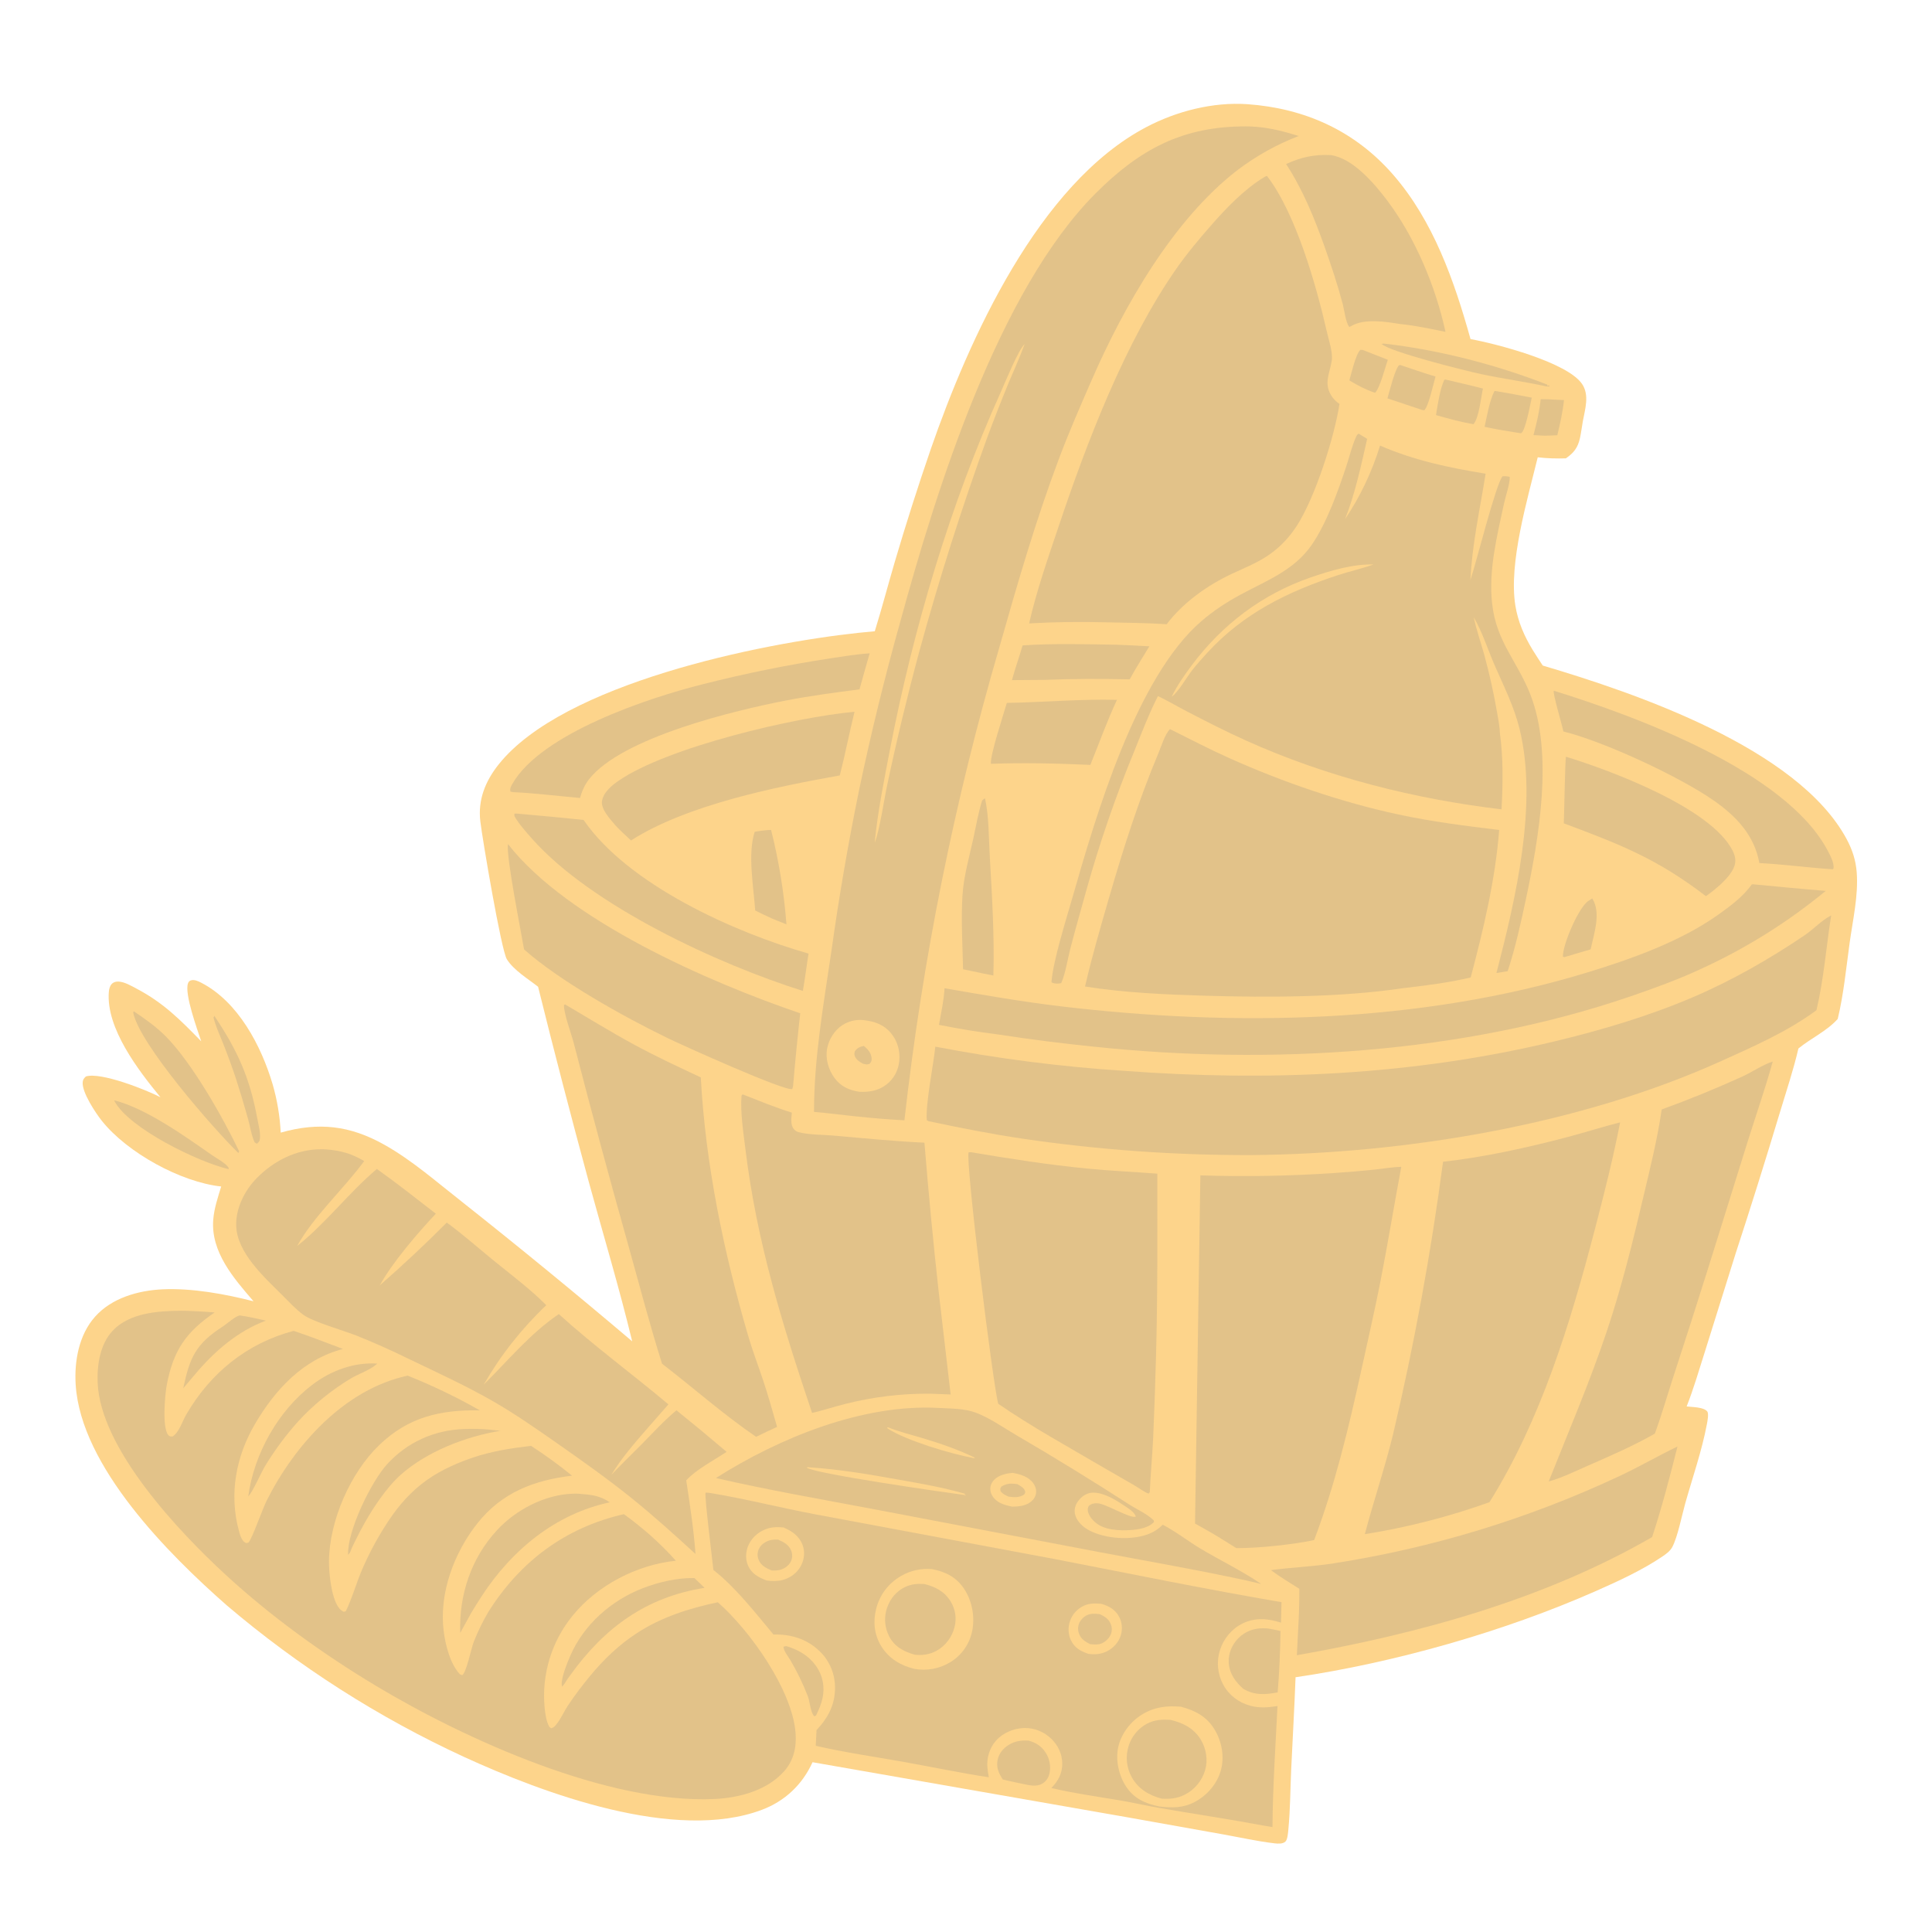 <?xml version="1.0" encoding="UTF-8"?> <svg xmlns="http://www.w3.org/2000/svg" width="1024" height="1024" viewBox="0 0 1024 1024" fill="none"><path d="M661.109 55.214C642.814 53.989 623.651 58.902 607.53 67.382C550.415 97.423 513.51 179.832 493.28 238.184C486.514 257.862 480.186 277.687 474.3 297.646C470.68 309.936 467.445 322.33 463.655 334.57C460.745 334.819 457.838 335.102 454.935 335.42C402.775 341.004 298.505 362.273 264.34 405.102C257.27 413.96 253.215 423.912 254.585 435.361C255.725 444.934 265.65 503.56 268.635 508.41C272.215 514.225 279.91 518.815 285.195 523C293.795 557.665 302.779 592.234 312.145 626.7C319.825 654.755 328.245 682.66 335.07 710.93C305.273 685.654 275.05 660.884 244.415 636.63C231.25 626.335 218.445 615.02 203.835 606.8C185.47 596.47 168.965 594.61 148.78 600.31C148.357 591.624 146.919 583.017 144.495 574.665C138.495 554.4 126.28 530.935 106.61 520.84C104.955 519.99 102.805 518.97 100.945 519.71C100.25 519.99 99.86 520.54 99.62 521.25C97.71 526.935 104.6 545.67 106.665 551.935C95.65 540.63 86.715 531.565 72.465 524.045C69.605 522.535 66.2 520.49 62.91 520.255C61.605 520.165 60.23 520.495 59.29 521.455C58.205 522.565 57.795 524.255 57.68 525.75C56.155 545.035 73.36 567.33 85.035 581.55C77.275 577.525 53.435 568.1 45.525 570.54C44.525 571.525 43.985 572.065 43.835 573.515C43.28 578.87 50.755 590.025 54.01 594.105C67.525 611.015 95.88 626.58 117.24 628.865C115.49 634.615 113.505 640.395 113.025 646.425C111.65 663.585 123.91 677.575 134.37 689.695C119.165 685.845 101.86 682.65 86.195 683.365C73.29 683.96 59.29 687.905 50.41 697.845C41.81 707.465 39.315 721.46 40.115 733.985C42.88 777.285 89.315 823.75 120.205 850.885C158.296 883.286 200.638 910.326 246.055 931.255C288.01 950.49 358.03 976.56 403.915 959.2C416.09 954.59 425.3 945.835 430.665 934.01L597.096 963.125L648.33 972.27C657.288 973.88 666.527 975.95 675.551 977.005C677.354 977.215 679.848 977.405 681.292 976.085C682.472 975.005 682.71 971.185 682.869 969.53C683.866 959.145 683.878 948.48 684.35 938.05C685.091 921.695 686.08 905.34 686.673 888.98C739.161 881.265 797.222 864.745 845.674 843.36C857.663 838.07 870.578 832.155 881.392 824.785C883.243 823.525 885.283 821.98 886.351 819.965C889.216 814.565 891.436 803.13 893.2 796.875C897.082 783.1 901.962 769.16 904.635 755.12C904.94 753.52 905.833 749.22 904.829 748.035C902.901 745.755 896.871 745.795 893.966 745.44C897.591 736.19 900.395 726.64 903.394 717.175L919.848 664.61C927.971 639.76 935.8 614.815 943.332 589.78C946.716 578.49 950.545 567.205 953.192 555.725C959.94 550.215 968.114 546.625 974.036 540.065C977.159 527.075 978.511 513.125 980.328 499.876C982.002 487.672 985.031 474.788 984.104 462.443C983.616 455.952 981.773 450.338 978.686 444.611C952.786 396.57 866.792 367.308 817.693 352.758C815.866 350.036 814.087 347.282 812.359 344.497C807.866 337.125 804.574 329.566 803.177 321.001C799.498 298.441 809.643 264.553 815.029 242.377C820.02 242.974 824.934 243.079 829.954 242.938C834.14 240.023 836.288 237.301 837.413 232.204C838.067 229.24 838.398 226.199 838.95 223.213C840.133 216.812 842.527 209.409 838.535 203.519C830.688 191.944 792.984 182.196 779.404 179.719C770.826 148.925 759.69 117.045 738.367 92.567C718.11 69.312 691.598 57.384 661.109 55.214Z" fill="#FDD48B"></path><path d="M823.018 211.78C820.898 211.57 818.725 211.617 816.594 211.577C815.937 218.137 814.449 224.28 812.767 230.633L818.865 230.933C821.044 230.912 823.23 230.773 825.408 230.68C826.901 224.538 828.277 218.348 828.94 212.056L823.018 211.78Z" fill="#888383" fill-opacity="0.23"></path><path d="M722.302 185.484L721.041 185.425C718.647 187.39 716.19 198.233 715.181 201.604C719.526 204.277 723.815 206.511 728.659 208.148L728.849 208.15C731.398 205.645 734.238 194.521 735.563 190.701L722.302 185.484Z" fill="#888383" fill-opacity="0.23"></path><path d="M843.93 476.208L843.632 476.388C842.67 476.958 841.689 477.545 840.872 478.318C835.94 482.984 828.28 500.625 828.365 507.065L829.184 507.3C833.794 505.86 838.452 504.555 843.085 503.19C844.764 495.07 848.801 483.756 843.93 476.208Z" fill="#888383" fill-opacity="0.23"></path><path d="M416.765 872.475C416.27 872.515 415.77 872.69 415.285 872.815C415.34 875.12 417.84 878.055 419.01 880.09C422.557 886.14 425.616 892.463 428.155 899C429.28 901.905 429.5 907.54 431.585 909.69L432.525 909.275C433.565 907.06 434.565 904.835 435.31 902.5C437.16 896.7 436.865 890.61 433.895 885.23C430.175 878.5 423.95 874.58 416.765 872.475Z" fill="#888383" fill-opacity="0.23"></path><path d="M113.615 538.455L113.675 538.415L113.17 539.315C114.245 543.81 116.34 548.205 118.035 552.515C120.558 558.818 122.894 565.194 125.04 571.635C127.327 578.713 129.467 585.838 131.46 593.005C132.475 596.69 133.115 600.795 134.47 604.345C134.96 605.625 135.04 605.655 136.235 606.175C136.765 605.615 137.43 605.155 137.615 604.38C138.4 601.01 136.99 596.2 136.37 592.83C132.36 571.045 125.86 556.725 113.615 538.455Z" fill="#888383" fill-opacity="0.23"></path><path d="M734.39 182.207C733.494 182.069 733.156 182.096 732.298 182.267C736.141 186.368 776.751 196.541 785.499 198.385C796.866 200.78 808.409 202.344 819.76 204.825L821.363 204.82L820.902 204.23L819.906 204.581L820.215 203.904C793.182 193.352 763.251 185.589 734.39 182.207Z" fill="#888383" fill-opacity="0.23"></path><path d="M127.06 697.2C124.595 697.695 120.57 701.455 118.2 702.99C103.69 712.38 100.64 719.305 97.11 735.83L103.135 728.715C113.35 716.515 125.82 705.545 140.945 699.965C136.325 698.895 131.76 697.855 127.06 697.2Z" fill="#888383" fill-opacity="0.23"></path><path d="M742.233 193.478L741.623 193.51C739.403 195.282 736.364 207.842 735.375 211.14L753.861 217.317L754.932 217.417C757.148 215.427 759.861 202.965 760.848 199.575C754.598 197.718 748.42 195.537 742.233 193.478Z" fill="#888383" fill-opacity="0.23"></path><path d="M792.429 207.21L791.938 207.496C789.293 213.25 788.235 220.052 786.868 226.216C793.191 227.629 799.607 228.588 805.998 229.634C806.084 229.61 806.176 229.604 806.255 229.563C808.58 228.359 811.042 214.212 811.858 210.769C805.4 209.481 798.923 208.294 792.429 207.21Z" fill="#888383" fill-opacity="0.23"></path><path d="M60.53 583.175C60.575 583.315 60.6 583.47 60.67 583.605C68.435 598.195 105.38 616.02 121.155 619.66C121.22 619.045 121.28 619.11 120.74 618.365C119.265 616.33 114.66 613.83 112.475 612.31C97.945 602.225 77.575 587.525 60.53 583.175Z" fill="#888383" fill-opacity="0.23"></path><path d="M765.935 201.121L765.43 201.443C763.077 206.792 762.095 214.193 761.103 219.995C767.667 221.88 774.221 223.676 780.958 224.832C783.933 221.501 784.917 210.638 785.993 205.954C779.355 204.193 772.617 202.715 765.935 201.121Z" fill="#888383" fill-opacity="0.23"></path><path d="M545.186 922.565C541.349 922.355 538.163 922.725 534.792 924.73C531.864 926.475 529.516 929.26 528.781 932.635C527.901 936.68 529.328 939.85 531.512 943.17C534.412 943.9 537.365 944.48 540.289 945.115C543.675 945.73 548.019 947.21 551.342 945.885C552.403 945.468 553.361 944.826 554.15 944.002C554.939 943.178 555.539 942.193 555.909 941.115C557.124 937.67 556.625 933.285 554.901 930.095C552.672 925.97 549.624 923.805 545.186 922.565Z" fill="#888383" fill-opacity="0.23"></path><path d="M408.685 439.856C405.725 439.995 402.92 440.343 400.005 440.863C396.155 452.702 399.46 470.105 400.27 482.577C403.24 484.12 406.3 485.496 409.335 486.91L416.83 489.922C415.595 473.363 412.765 455.937 408.685 439.856Z" fill="#888383" fill-opacity="0.23"></path><path d="M199.93 722.74C187.505 721.9 175.26 726.535 165.46 734C147.395 747.76 134.61 770.675 131.58 793.075C134.04 790.705 138.39 780.43 140.67 776.715C145.72 768.5 151.645 760.445 158.11 753.3C165.855 744.745 176.35 736.255 186.345 730.38C190.305 728.055 196.045 726.185 199.41 723.215C199.585 723.06 199.755 722.9 199.93 722.74Z" fill="#888383" fill-opacity="0.23"></path><path d="M70.95 536.04L70.575 536.55C73.65 553.13 113.26 598.345 126.3 611.1C126.535 610.865 126.615 610.515 126.75 610.215C118.225 592.38 101.98 563.705 88.185 549.62C83.01 544.34 77.06 540.145 70.95 536.04Z" fill="#888383" fill-opacity="0.23"></path><path d="M258.95 757.695C254.71 757.29 250.13 757.25 245.875 757.41C230.05 757.99 215.79 764.405 205.125 776.12C196.755 785.31 183.96 811.495 184.5 824.07C185.63 823.145 185.84 822 186.375 820.67C190.785 811.295 195.645 802.295 201.75 793.885C204.9 789.55 208.32 785.305 212.33 781.72C226.225 769.315 247.08 761.28 265.235 758.35L258.95 757.695Z" fill="#888383" fill-opacity="0.23"></path><path d="M368.045 836.405C358.88 836.24 349 838.535 340.495 841.86C323.855 848.365 309.39 861.09 302.245 877.65C300.795 881 296.695 890.75 297.95 893.95L299.01 892.68C300.045 890.93 301.245 889.275 302.435 887.625C320.495 862.645 342.445 846.5 373.44 841.595C371.69 839.82 369.85 838.125 368.045 836.405Z" fill="#888383" fill-opacity="0.23"></path><path d="M672.179 863.155C671.323 863.035 670.38 863.035 669.518 863.025C664.582 862.95 659.903 864.705 656.407 868.22C653.072 871.575 650.999 876.275 651.235 881.04C651.525 886.905 654.746 891.41 659.013 895.135C665.06 898.67 670.609 898.215 677.198 897C678.06 886.183 678.553 875.34 678.678 864.49C676.537 863.925 674.356 863.555 672.179 863.155Z" fill="#888383" fill-opacity="0.23"></path><path d="M522.075 423.126C521.425 423.442 521.085 423.776 520.56 424.268C518.495 430.729 517.35 437.728 515.895 444.371C513.74 454.199 510.76 464.542 510.135 474.568C509.335 487.425 510.17 500.83 510.445 513.725L515.62 514.8C519.225 515.64 522.885 516.305 526.51 517.04C527.121 495.937 525.772 474.503 524.577 453.433C524.017 443.569 524.19 432.751 522.075 423.126Z" fill="#888383" fill-opacity="0.23"></path><path d="M592.062 341.727C575.371 341.45 558.657 340.953 541.989 342.078C540.251 348.255 538.022 354.269 536.352 360.482L553.46 360.352C568.656 359.745 583.563 359.714 598.762 360.079C601.964 354.119 605.716 348.387 609.171 342.564C603.471 342.215 597.768 341.936 592.062 341.727Z" fill="#888383" fill-opacity="0.23"></path><path d="M306.865 791.72C305.72 791.64 304.535 791.67 303.39 791.71C288.755 792.21 273.49 800.215 263.625 810.81C249.69 825.775 243.24 845.335 243.925 865.495L249.6 855.135C251.424 852.066 253.316 849.039 255.275 846.055C271.155 821.63 294.315 802.405 323.185 796.26C317.83 792.595 313.165 792.225 306.865 791.72Z" fill="#888383" fill-opacity="0.23"></path><path d="M592.023 370.939C572.606 370.435 553.072 372.223 533.647 372.56C531.907 378.527 524.708 400.329 525.211 404.837C542.677 404.197 560.453 404.623 577.91 405.414C582.618 393.847 586.698 382.282 592.023 370.939Z" fill="#888383" fill-opacity="0.23"></path><path d="M830.012 401.091C829.528 401.932 829.028 433.031 828.852 436.389C858.78 447.561 878.325 455.158 904.17 474.987C906.85 473.149 909.276 471.082 911.739 468.97C914.529 466.269 917.785 463.006 919.172 459.32C920.276 456.388 919.704 453.59 918.322 450.857C906.889 428.259 854.014 408.443 830.012 401.091Z" fill="#888383" fill-opacity="0.23"></path><path d="M273.91 431.224C273.54 431.142 273.035 431.21 272.655 431.22L272.64 432.515C275.075 436.814 278.715 440.839 281.98 444.532C313.41 480.051 380.52 511.04 425.52 525.205C426.705 518.66 427.475 512.005 428.555 505.43C389.36 494.246 332.955 469.024 309.295 434.571C297.509 433.365 285.713 432.25 273.91 431.224Z" fill="#888383" fill-opacity="0.23"></path><path d="M823.55 366.095C822.821 367.216 828.018 384.409 828.628 387.7C850.081 392.978 890.141 411.593 908.351 424.312C920.292 432.652 929.89 442.777 932.493 457.433C945.512 458.108 958.451 459.888 971.455 460.744L971.759 460.32C972.359 457.564 969.948 453.174 968.653 450.731C946.408 408.756 867.016 379.579 823.55 366.095Z" fill="#888383" fill-opacity="0.23"></path><path d="M460.935 346.286C453.995 346.696 446.905 347.947 440.015 348.953C417.332 352.412 394.832 356.978 372.595 362.634C343.65 369.855 286.76 388.771 271.545 415.5C270.765 416.867 270.15 418.015 270.555 419.568L271.885 419.85C283.685 420.386 295.62 421.907 307.4 422.948C308.53 419.211 309.785 416.112 312.22 412.997C329.55 390.853 389.68 376.45 416.98 371.203C429.765 368.746 442.65 367.038 455.555 365.377C457.27 358.995 459.14 352.646 460.935 346.286Z" fill="#888383" fill-opacity="0.23"></path><path d="M705.338 82.201C696.61 81.748 689.587 83.296 681.666 86.95C690.545 100.507 696.784 115.889 702.169 131.112C705.67 141.008 709.009 151.065 711.693 161.217C712.519 164.342 713.242 170.896 715.149 173.319C715.441 173.171 715.744 173.043 716.026 172.877C723.216 168.64 734.197 170.49 742.117 171.733C750.184 172.533 758.212 174.291 766.148 175.894C760.903 151.863 750.193 126.189 735.421 106.514C728.681 97.535 717.185 83.871 705.338 82.201Z" fill="#888383" fill-opacity="0.23"></path><path d="M452.92 377.258C421.62 380.079 353.68 395.966 327.785 413.861C324.165 416.364 319.69 420.075 319.06 424.711C318.47 429.054 323.7 434.451 326.265 437.548C328.855 440.318 331.68 442.868 334.45 445.454C363.975 426.587 410.825 417.127 445.1 410.99C447.99 399.816 450.135 388.461 452.92 377.258Z" fill="#888383" fill-opacity="0.23"></path><path d="M269.235 447.371C268.14 453.8 276.22 493.908 277.765 503.205C296.67 520.005 330.515 538.86 353.71 550.145C361.685 554.025 416.055 578.55 419.925 577.215L420.365 575.515C421.445 562.685 422.704 549.87 424.14 537.075C376.04 520.695 300.905 488 269.235 447.371Z" fill="#888383" fill-opacity="0.23"></path><path d="M889.108 766.68C878.368 771.815 868.152 777.865 857.29 782.84C809.616 805.083 759.04 820.481 707.06 828.575C695.984 830.335 684.71 830.715 673.593 832.2C678.353 835.775 683.674 838.865 688.681 842.105C688.708 849.018 688.512 855.93 688.093 862.83L687.366 877.3C752.128 865.89 818.347 847.765 875.656 814.69C880.853 798.97 885.041 782.73 889.108 766.68Z" fill="#888383" fill-opacity="0.23"></path><path d="M939.6 562.625C933.926 564.47 928.729 568.225 923.281 570.68C909.33 577.022 895.136 582.813 880.73 588.04C878.543 603.34 874.767 618.43 871.233 633.465C865.536 657.695 859.513 682.25 851.565 705.85C842.476 732.845 831.348 758.795 820.838 785.215C827.82 783.285 834.603 779.91 841.238 777.005C853.325 771.715 865.634 766.385 877.117 759.855C880.504 750.54 883.259 740.975 886.31 731.54C892.969 711.237 899.493 690.89 905.882 670.5L926.349 604.89C930.778 590.81 935.655 576.85 939.6 562.625Z" fill="#888383" fill-opacity="0.23"></path><path d="M929.704 468.744C929.315 468.634 928.896 468.719 928.492 468.74C923.911 475.229 916.995 480.325 910.571 484.891C890.661 499.043 864.528 508.33 841.318 515.42C752.453 542.58 653.756 544.29 562 533.345C541.464 530.895 521 527.325 500.625 523.8C500.275 530.22 498.795 536.845 497.685 543.18C508.037 545.281 518.466 546.98 528.949 548.275C545.789 550.87 562.693 553.027 579.645 554.745C672.859 564.6 775.336 558.59 864.348 528.045C876.689 523.81 889.136 519.28 900.989 513.805C924.946 502.918 947.367 488.927 967.675 472.193C955.011 471.193 942.353 469.929 929.704 468.744Z" fill="#888383" fill-opacity="0.23"></path><path d="M497.17 746.22C456.9 744.125 412.91 762.185 379.45 783.385C407.25 789.795 435.6 794.695 463.64 799.985L582.834 822.675C606.086 827.085 629.446 831.125 652.605 835.99C657.913 837.051 663.195 838.232 668.449 839.535C658.203 832.53 646.999 827.19 636.364 820.85C629.533 816.78 623.366 811.8 616.265 808.135C613.864 810.505 611.463 812.1 608.258 813.25C599.212 816.495 586.118 815.64 577.566 811.27C574.254 809.575 570.969 806.7 569.905 803.01C569.25 800.74 569.657 798.46 570.873 796.45C572.355 794.005 574.913 791.81 577.789 791.29C583.434 790.275 590.476 794.44 595.005 797.445C597.061 798.81 601.474 801.36 601.978 803.84C599.255 805.145 586.389 797.085 581.753 796.77C579.974 796.65 578.4 796.995 577.05 798.185C576.627 799.045 576.487 799.49 576.554 800.475C576.713 802.84 578.685 805.28 580.378 806.78C585.253 811.085 593.333 811.38 599.537 810.94C603.488 810.66 608.902 809.8 611.625 806.68L611.564 805.865C607.778 802.235 602.838 800.17 598.466 797.38C578.837 784.715 558.928 772.491 538.753 760.715C531.954 756.75 524.511 751.495 517.19 748.735C511.11 746.45 503.61 746.605 497.17 746.22Z" fill="#888383" fill-opacity="0.23"></path><path d="M470.705 756.5L470.215 756.545L470.475 757.165C480.48 763.615 504.17 770.62 515.975 772.81L516.525 772.855L516.58 772.54C507.61 768.225 498.27 765.02 488.745 762.17C482.755 760.38 476.49 758.86 470.705 756.5Z" fill="#FDD48B"></path><path d="M429.16 777.735C427.97 777.58 428.505 777.5 427.54 777.86C431.61 781.09 500.465 790.95 510.38 792.27L511.67 792.435L512.02 792.135L511.495 792.955L511.34 791.69C499.88 788.35 488.14 786.36 476.41 784.26C460.805 781.47 444.995 778.755 429.16 777.735Z" fill="#FDD48B"></path><path d="M536.745 780.655C534.167 780.865 531.787 781.31 529.462 782.5C527.503 783.505 525.73 785.195 525.119 787.365C524.587 789.255 524.953 791.235 525.994 792.88C528.387 796.665 532.264 797.615 536.333 798.555C539.304 798.505 542.164 798.37 544.861 796.95C546.819 795.915 548.451 794.285 548.996 792.085C549.489 790.09 548.939 787.99 547.789 786.325C545.254 782.65 540.901 781.415 536.745 780.655Z" fill="#FDD48B"></path><path d="M539.159 786.595C535.737 786.225 533.75 786.1 530.749 787.925C530.071 789.115 530.058 789.05 530.349 790.385C531.504 791.91 532.842 792.45 534.549 793.25C537.674 793.64 540.008 793.865 542.795 792.19C543.15 791.53 543.546 791.22 543.34 790.445C542.826 788.52 540.74 787.535 539.159 786.595Z" fill="#888383" fill-opacity="0.23"></path><path d="M299.575 532.4L298.96 532.63C298.59 536.57 302.86 548.09 304.02 552.555C313.436 589.038 323.257 625.415 333.48 661.68C339.15 682.075 344.525 702.6 350.895 722.79C367.575 735.625 383.325 749.645 400.745 761.545L406.65 758.695L411.875 756.29C409.52 748.095 407.22 739.85 404.53 731.755C401.865 723.74 398.845 715.91 396.475 707.79C383.58 663.635 373.915 617.045 371.43 571.035C359.62 565.54 347.8 559.99 336.335 553.795C323.9 547.075 311.775 539.55 299.575 532.4Z" fill="#888383" fill-opacity="0.23"></path><path d="M393.585 580.025L393.025 580.745C392.335 589.765 394.015 600.165 395.105 609.14C401.075 658.2 414.72 702.23 430.415 748.885C436.315 747.54 442.125 745.565 448.02 744.11C462.681 740.381 477.762 738.558 492.89 738.685L503.855 739.1L497.435 683.88C494.569 657.841 492.081 631.761 489.97 605.65C473.93 604.875 457.985 603.32 441.995 601.9C436.125 601.375 428.77 601.55 423.16 600.035C422.18 599.77 421.615 599.345 420.92 598.605C418.8 596.345 419.47 592.525 419.695 589.725C410.85 586.995 402.205 583.39 393.585 580.025Z" fill="#888383" fill-opacity="0.23"></path><path d="M514.595 610.685L513.4 610.75C511.555 614.885 526.318 734.42 529.096 744.045C546.819 756.24 565.989 766.745 584.542 777.64L601.207 787.255C603.73 788.73 606.036 790.545 608.749 791.66L609.399 790.91C609.813 781.49 610.697 772.07 611.181 762.65C611.809 748.086 612.319 733.517 612.711 718.945C613.609 686.695 613.398 654.335 613.421 622.07C600.953 621.1 588.488 620.58 576.034 619.35C555.408 617.31 535.024 614.15 514.595 610.685Z" fill="#888383" fill-opacity="0.23"></path><path d="M858.705 594.88C849.418 597.21 840.251 600.17 830.984 602.615C809.582 608.26 786.861 613.305 764.841 615.755C758.439 664.242 749.617 712.379 738.408 759.985C734.039 777.94 728.097 795.325 723.379 813.145C745.88 809.564 767.997 803.889 789.442 796.195C816.737 752.58 832.38 701.13 845.299 651.625C850.22 632.77 854.98 614.025 858.705 594.88Z" fill="#888383" fill-opacity="0.23"></path><path d="M742.721 618.415C738.181 618.555 733.496 619.39 728.969 619.875C721.925 620.61 714.868 621.212 707.8 621.68C683.98 623.323 660.091 623.756 636.226 622.975L633.393 807.505L641.353 812.005C646.057 814.71 650.641 817.67 655.259 820.52C667.133 820.6 684.905 818.68 696.516 816.275C707.561 787.23 714.866 756.65 721.499 726.33C724.948 710.57 728.597 694.805 731.699 678.97C735.643 658.83 738.928 638.58 742.721 618.415Z" fill="#888383" fill-opacity="0.23"></path><path d="M172.94 609.215C171.925 609.13 170.895 609.135 169.875 609.14C156.915 609.215 145.03 615.315 136.055 624.455C129.635 630.995 124.835 640.555 125.195 649.905C125.735 663.99 139.97 676.86 149.305 686.145C152.985 689.805 156.66 693.875 160.86 696.93C165.97 700.65 182.135 705.18 189.195 707.99C198.489 711.734 207.642 715.82 216.635 720.24C231.555 727.42 246.96 734.445 261.32 742.695C273.08 749.45 284.085 757.145 295.19 764.91C308.7 774.355 322.215 783.935 335.055 794.28C346.625 803.61 357.665 813.61 368.625 823.64C367.695 810.525 365.665 797.605 363.72 784.61C369.215 778.705 378.315 774.01 385.13 769.51C376.368 762.041 367.502 754.695 358.535 747.475C351.86 753.08 345.93 759.56 339.815 765.765C334.555 771.105 329.11 776.255 324.005 781.75C329.345 772.83 336.565 764.61 343.37 756.79C346.979 752.616 350.618 748.468 354.285 744.345C335.115 728.23 314.745 713.32 296.18 696.495C280.89 706.89 269.4 720.99 256.375 733.885C265.335 718.32 276.509 704.139 289.545 691.785C281.14 683.295 271.31 675.975 262.06 668.45C253.645 661.605 245.55 654.405 236.805 647.98C225.5 659.39 213.395 670.66 201.32 681.245C207.805 669.285 221.525 653.38 231.005 643.275C220.66 635.285 210.41 627.155 199.755 619.58C184.815 632.17 172.78 648.3 157.5 660.4C166.235 644.59 182.29 630.07 193.035 615.385C186.415 611.44 180.6 609.81 172.94 609.215Z" fill="#888383" fill-opacity="0.23"></path><path d="M970.556 485.207C965.472 487.761 961.266 492.474 956.549 495.67C938.006 508.23 918.005 519.68 897.387 528.495C873.658 538.64 848.736 546.02 823.681 552.02C748.529 570.02 672.358 573.285 595.509 567.55C562.017 565.366 528.694 561.091 495.735 554.75C494.785 564.285 490.41 585.625 491.245 593.74L492.135 594.24C508.775 597.78 525.38 601.065 542.222 603.555C582.227 609.433 622.613 612.328 663.047 612.215C744.826 611.53 837.248 596.235 911.983 562.52C929.155 554.77 947.557 546.71 962.757 535.435C966.654 519.04 967.928 501.85 970.556 485.207Z" fill="#888383" fill-opacity="0.23"></path><path d="M620.141 386.463C617.436 389.048 615.51 395.573 613.997 399.176C603.385 424.441 595.297 449.986 587.685 476.276C583.213 491.721 578.696 507.195 575.094 522.87C596.099 526.205 617.674 527.115 638.909 527.755C672.065 528.745 710.825 528.65 743.619 523.755C755.564 522.37 767.801 520.84 779.505 518.065C786.261 492.501 792.542 466.34 794.597 439.921C776.678 437.733 758.925 435.516 741.248 431.712C710.794 425.158 679.674 414.443 651.268 401.698C640.754 396.981 630.467 391.588 620.141 386.463Z" fill="#888383" fill-opacity="0.23"></path><path d="M671.493 93.219C670.725 93.49 670.204 93.785 669.511 94.216C659.264 100.588 650.055 110.16 642.127 119.196C635.62 126.614 629.173 134.286 623.522 142.382C596.377 181.263 576.214 233.941 561.16 278.823C555.465 295.801 549.442 312.945 545.454 330.418C558.966 329.653 572.505 329.459 586.033 329.836C596.795 330.075 607.634 330.139 618.374 330.844C627.051 319.325 640.144 310.069 653.109 304.039C660.087 300.794 667.231 297.978 673.502 293.428C679.151 289.33 683.775 284.282 687.523 278.404C697.14 263.323 707.22 231.843 709.944 214.115C708.453 213.001 707.163 211.908 706.091 210.366C701.287 203.459 704.723 198.317 705.849 191.174C706.541 186.785 704.192 179.914 703.19 175.527C697.626 151.171 686.788 112.978 671.493 93.219Z" fill="#888383" fill-opacity="0.23"></path><path d="M720.127 229.856C719.494 230.225 719.212 230.559 718.886 231.25C716.586 236.134 715.217 242.202 713.494 247.363C709.056 260.65 703.229 277.116 695.294 288.706C685.946 302.361 671.072 307.803 657.13 315.376C649.922 319.292 643.197 323.712 636.956 329.054C602.141 358.855 580.792 432.529 568.34 476.009C564.999 487.675 558.133 509.3 557.293 520.62C557.41 520.685 557.521 520.765 557.644 520.82C559.042 521.445 561.05 521.485 562.488 521.045C564.826 515.59 565.72 508.945 567.203 503.17C569.886 492.732 572.892 482.377 575.753 471.985C582.756 446.925 591.234 422.3 601.141 398.239C605.117 388.384 608.911 378.419 613.738 368.941C618.533 371.192 623.127 373.939 627.825 376.395C638.552 382.002 649.403 387.543 660.438 392.517C703.035 411.713 749.543 423.489 795.849 428.967C796.569 415.481 796.801 401.982 794.97 388.563C794.867 384.8 793.993 380.698 793.371 376.978C791.61 366.906 789.381 356.92 786.692 347.054C784.851 340.403 782.512 333.882 781.098 327.12C785.716 335.056 788.538 344.209 792.206 352.627C797.052 363.748 802.489 374.487 805.406 386.35C815.215 426.249 803.286 476.541 793.147 515.725L799.098 514.735C803.202 502.305 806.072 489.197 808.795 476.405C815.659 444.162 823.356 399.856 811.246 368.419C804.381 350.597 793.17 340.437 790.867 320.037C788.862 302.277 793.445 284.152 797.152 266.891C798.023 262.835 800.244 256.701 800.213 252.803C798.978 252.324 797.722 252.415 796.42 252.412C792.857 256.311 782.499 298.137 779.35 307.447C780.182 288.705 784.468 269.61 787.406 251.066C767.948 247.915 749.655 244.053 731.455 236.175C727.371 249.568 720.798 263.597 712.922 275.119C718.339 261.283 721.342 247.045 724.623 232.603L720.127 229.856Z" fill="#888383" fill-opacity="0.23"></path><path d="M727.996 299.19C716.976 298.874 704.821 302.542 694.443 306.136C668.977 314.953 647.793 331.028 631.701 352.558C627.762 357.827 623.917 363.285 621.034 369.211C624.057 367.466 629.454 358.245 632.026 355.024C634.552 351.86 637.271 348.827 640.01 345.845C659.19 324.963 682.737 313.494 709.21 304.819C715.418 302.785 721.855 301.39 727.996 299.19Z" fill="#FDD48B"></path><path d="M665.669 67.208C663.92 67.058 662.165 66.986 660.41 66.993C626.833 66.894 604.059 79.127 580.783 102.406C529.157 154.039 496.385 259.281 477.3 329.026C468.988 358.662 461.666 388.568 455.345 418.692C449.566 446.959 444.677 475.401 440.685 503.975C436.565 532.035 431.415 560.915 431.45 589.325C439.26 589.98 447.07 591.05 454.88 591.83C463.021 592.685 471.182 593.338 479.355 593.79C488.915 508.752 505.803 424.699 529.831 342.568C539.332 309.077 549.086 275.471 561.361 242.87C566.603 228.946 572.655 215.096 578.603 201.457C595.58 162.528 621.843 116.288 656.024 90.054C665.9 82.588 676.771 76.539 688.321 72.08C680.798 69.713 673.552 67.843 665.669 67.208Z" fill="#888383" fill-opacity="0.23"></path><path d="M543.088 182.346C539.737 185.447 533 202.1 530.62 207.375C503.71 267.001 484.02 333.384 471.655 397.538C468.54 413.707 465.2 430.231 463.6 446.633C466.205 440.43 468.695 423.033 470.345 415.527C475.346 391.957 480.987 368.528 487.26 345.264C497.741 306.882 509.791 268.946 523.38 231.551C526.923 222.01 530.631 212.531 534.501 203.117C537.38 196.216 540.56 189.382 543.088 182.346Z" fill="#FDD48B"></path><path d="M457.645 540.675C453.764 540.267 449.859 541.189 446.57 543.29C442.33 545.995 439.315 550.85 438.39 555.755C437.38 561.14 439.115 567.07 442.36 571.42C445.715 575.925 450.065 577.825 455.48 578.675C460.77 578.91 465.625 578.12 469.91 574.78C473.835 571.72 476.165 567.205 476.645 562.275C477.15 557.075 475.66 551.73 472.315 547.695C468.385 542.96 463.515 541.345 457.645 540.675Z" fill="#FDD48B"></path><path d="M457.86 554.37C455.695 554.795 454.375 555.44 453.075 557.22C452.855 558.11 452.715 558.72 453.02 559.63C453.73 561.74 455.605 562.735 457.4 563.795C458.92 564.165 459.335 564.345 460.875 563.9C461.71 562.91 462.095 562.34 461.98 560.99C461.725 557.975 460.065 556.195 457.86 554.37Z" fill="#888383" fill-opacity="0.23"></path><path d="M375.575 791.19C375.075 791.105 374.47 791.155 373.96 791.15C373.29 792.6 377.63 827.235 378.105 832.1C390.06 841.505 400.225 854.695 409.955 866.33C418.875 866.105 427.105 868.46 433.775 874.57C436.462 876.994 438.627 879.94 440.139 883.228C441.651 886.516 442.478 890.077 442.57 893.695C442.85 903.12 439.02 910.32 432.775 917L432.37 925.31C447.565 928.815 463.175 931.04 478.53 933.77C493.71 936.47 508.855 939.68 524.095 942.005C523.78 940.28 523.51 938.53 523.345 936.785C522.88 931.815 524.504 926.495 527.778 922.72C531.489 918.445 537.197 916.065 542.802 915.89C548.228 915.725 553.4 917.88 557.274 921.655C560.817 925.11 562.966 929.66 563.014 934.64C563.065 939.935 560.83 944.005 557.238 947.695C569.609 950.595 582.237 952.3 594.749 954.455C601.323 955.59 607.825 957.1 614.396 958.235C632.918 961.45 651.471 964.175 669.962 967.64L674.432 968.39C674.61 947.005 676.038 925.59 677.099 904.23C672.152 905.015 667.647 905.405 662.753 904.1C656.554 902.45 651.368 898.5 648.306 892.84C646.8 890.045 645.877 886.974 645.595 883.811C645.312 880.649 645.675 877.463 646.661 874.445C648.592 868.44 652.948 863.21 658.645 860.445C665.331 857.195 672.129 857.805 678.954 860.045L679.226 849.185C638.965 842.325 598.872 834.055 558.77 826.295L432.86 802.765C413.72 799.2 394.795 794.29 375.575 791.19Z" fill="#888383" fill-opacity="0.23"></path><path d="M583.717 850.05C580.554 849.78 577.443 849.695 574.497 851.06C571.006 852.68 568.336 855.575 567.107 859.24C565.993 862.56 566.086 866.32 567.666 869.475C569.673 873.49 572.733 875.14 576.791 876.56C580.323 877.05 583.642 876.815 586.859 875.145C590.262 873.375 592.923 870.415 594.056 866.725C595.068 863.425 594.731 859.71 593.042 856.695C590.966 852.985 587.657 851.22 583.717 850.05Z" fill="#FDD48B"></path><path d="M583.019 855.565C581.282 855.345 579.324 855.13 577.604 855.545C575.514 856.05 573.529 857.6 572.443 859.44C571.323 861.34 571.115 863.56 571.818 865.64C572.836 868.66 575.162 870.16 577.902 871.465C579.369 871.545 580.991 871.745 582.44 871.485C584.758 871.06 587.13 869.195 588.285 867.185C588.818 866.277 589.145 865.264 589.244 864.216C589.343 863.168 589.211 862.111 588.858 861.12C587.836 858.195 585.664 856.88 583.019 855.565Z" fill="#888383" fill-opacity="0.23"></path><path d="M415.355 809.6C411.97 809.275 408.86 809.295 405.67 810.565C401.585 812.19 398.16 815.345 396.5 819.445C395.185 822.715 395.04 826.475 396.46 829.74C398.375 834.125 402.055 836.075 406.29 837.68C409.035 838.1 412.08 838.145 414.785 837.43C418.955 836.335 422.58 833.65 424.57 829.785C426.315 826.405 426.74 822.535 425.41 818.935C423.655 814.18 419.79 811.54 415.355 809.6Z" fill="#FDD48B"></path><path d="M412.435 816.025C410.935 815.95 409.27 816 407.83 816.45C405.445 817.2 403.19 818.75 402.165 821.095C401.365 822.915 401.345 824.795 402.065 826.645C403.315 829.835 406.065 831.115 409.025 832.39C410.375 832.4 411.82 832.44 413.14 832.13C415.57 831.55 417.965 829.99 419.125 827.73C420.025 825.965 420.1 823.93 419.425 822.075C418.21 818.76 415.47 817.385 412.435 816.025Z" fill="#888383" fill-opacity="0.23"></path><path d="M493.86 831.635C488.045 831.21 482.59 832.385 477.525 835.33C470.86 839.195 466.22 845.33 464.35 852.83C462.665 859.6 463.38 866.525 467.085 872.53C471.125 879.075 477.33 882.74 484.615 884.53C491.192 885.745 497.987 884.484 503.69 880.99C506.622 879.208 509.157 876.845 511.141 874.046C513.125 871.247 514.515 868.071 515.225 864.715C516.875 857.05 515.23 848.28 510.795 841.82C506.61 835.725 500.905 832.98 493.86 831.635Z" fill="#FDD48B"></path><path d="M489.95 839.56C486.305 839.33 483.09 839.55 479.73 841.145C475.22 843.285 471.89 847.255 470.24 851.935C469.346 854.427 468.976 857.077 469.153 859.719C469.329 862.361 470.048 864.938 471.265 867.29C474.235 872.935 479.025 875.325 484.85 877.045C489.045 877.465 492.79 876.945 496.52 874.865C501.215 872.245 504.595 867.63 505.925 862.45C506.514 860.148 506.634 857.75 506.275 855.4C505.917 853.051 505.089 850.797 503.84 848.775C500.635 843.5 495.725 841.02 489.95 839.56Z" fill="#888383" fill-opacity="0.23"></path><path d="M625.977 904.605C618.623 903.935 611.871 904.72 605.446 908.635C599.235 912.425 594.236 918.875 592.682 926.02C591.178 932.94 593.003 941.16 596.925 947.02C601.245 953.48 607.132 955.9 614.393 957.47C621.186 958.225 627.014 958.38 633.288 955.05C639.798 951.595 645.126 945.445 647.091 938.295C649.046 931.185 647.643 923.295 643.931 916.985C639.723 909.84 633.675 906.69 625.977 904.605Z" fill="#FDD48B"></path><path d="M620.386 911.57C615.901 911.305 612.049 911.445 607.936 913.595C605.599 914.843 603.532 916.54 601.853 918.589C600.174 920.638 598.916 922.999 598.151 925.535C597.313 928.234 597.029 931.074 597.315 933.885C597.602 936.696 598.453 939.421 599.818 941.895C603.335 948.22 608.983 951.54 615.772 953.33C620.131 953.57 623.852 953.27 627.861 951.275C630.454 949.966 632.753 948.142 634.618 945.916C636.483 943.69 637.876 941.107 638.711 938.325C640.316 932.92 639.34 926.875 636.458 922.07C632.865 916.08 626.976 913.09 620.386 911.57Z" fill="#888383" fill-opacity="0.23"></path><path d="M98.315 694.735C97.502 694.716 96.688 694.711 95.875 694.72C83.675 694.86 68.62 695.805 59.71 705.32C52.99 712.485 51.375 723.52 51.77 732.96C53.225 767.925 94.855 811.86 119.385 834.465C143.515 856.705 171.115 876.63 199.25 893.51C246.975 922.135 322.225 956.115 378.755 953.5C391.89 952.895 406.565 948.98 415.605 938.8C420.68 933.08 422.22 926.105 421.68 918.67C420.04 895.895 397.545 864.2 380.45 849.23C365.26 852.455 350.675 857.06 337.56 865.59C328.105 871.74 320.005 879.515 312.83 888.19C308.625 893.28 304.465 898.725 300.85 904.245C298.91 907.21 297.455 910.6 295.305 913.415C294.325 914.695 293.725 915.525 292.205 916.02L291.19 915.35C289.52 912.335 289.03 908.565 288.67 905.175C286.987 887.621 292.286 870.11 303.42 856.435C316.485 840.285 337.6 829.315 358.21 827.225C349.92 817.855 340.76 809.89 330.67 802.53C299.685 809.64 275.83 827.43 258.91 854.22C255.876 859.35 253.259 864.716 251.085 870.265C249.705 873.765 247.33 886.105 245.02 887.89L243.825 887.45C238.64 882.08 236.04 871.71 235.15 864.48C232.67 844.355 240.645 823 253.07 807.34C266.005 791.035 283.075 784.53 303.19 782.135C296.295 776.52 288.93 771.165 281.465 766.325C271.06 767.565 260.64 769.155 250.685 772.535C228.415 780.095 215.515 790.295 203.29 810.175C198.807 817.369 194.892 824.902 191.58 832.705C188.645 839.71 186.62 847.215 183.26 854.015L182.255 854.28C181.585 853.965 181.45 853.94 180.805 853.425C175.69 849.37 174.265 833.42 174.355 827.255C174.66 805.96 185.66 780.655 201.015 765.9C216.49 751.025 233.375 747.16 254.29 747.515C242.505 740.73 228.71 734.14 216.085 729.12C182.66 736.25 156.235 765.79 141.41 795.215C139.115 799.77 133.875 814.96 131.73 817.565C131.03 817.76 130.715 818.04 130.025 817.665C127.97 816.545 127.07 813.085 126.515 810.98C121.39 791.58 125.1 771.925 135.11 754.815C145.815 736.52 160.645 720.455 181.79 714.98C173.09 711.75 164.45 708.28 155.63 705.385C130.785 711.985 111.485 727.73 98.68 749.81C96.565 753.455 95.05 758.96 91.525 761.345C90.475 761.385 89.96 761.5 89.19 760.615C85.87 756.815 87.415 739.21 88.365 734.19C91.86 715.7 98.495 706.095 113.76 695.63C108.615 695.185 103.475 694.95 98.315 694.735Z" fill="#888383" fill-opacity="0.23"></path></svg> 